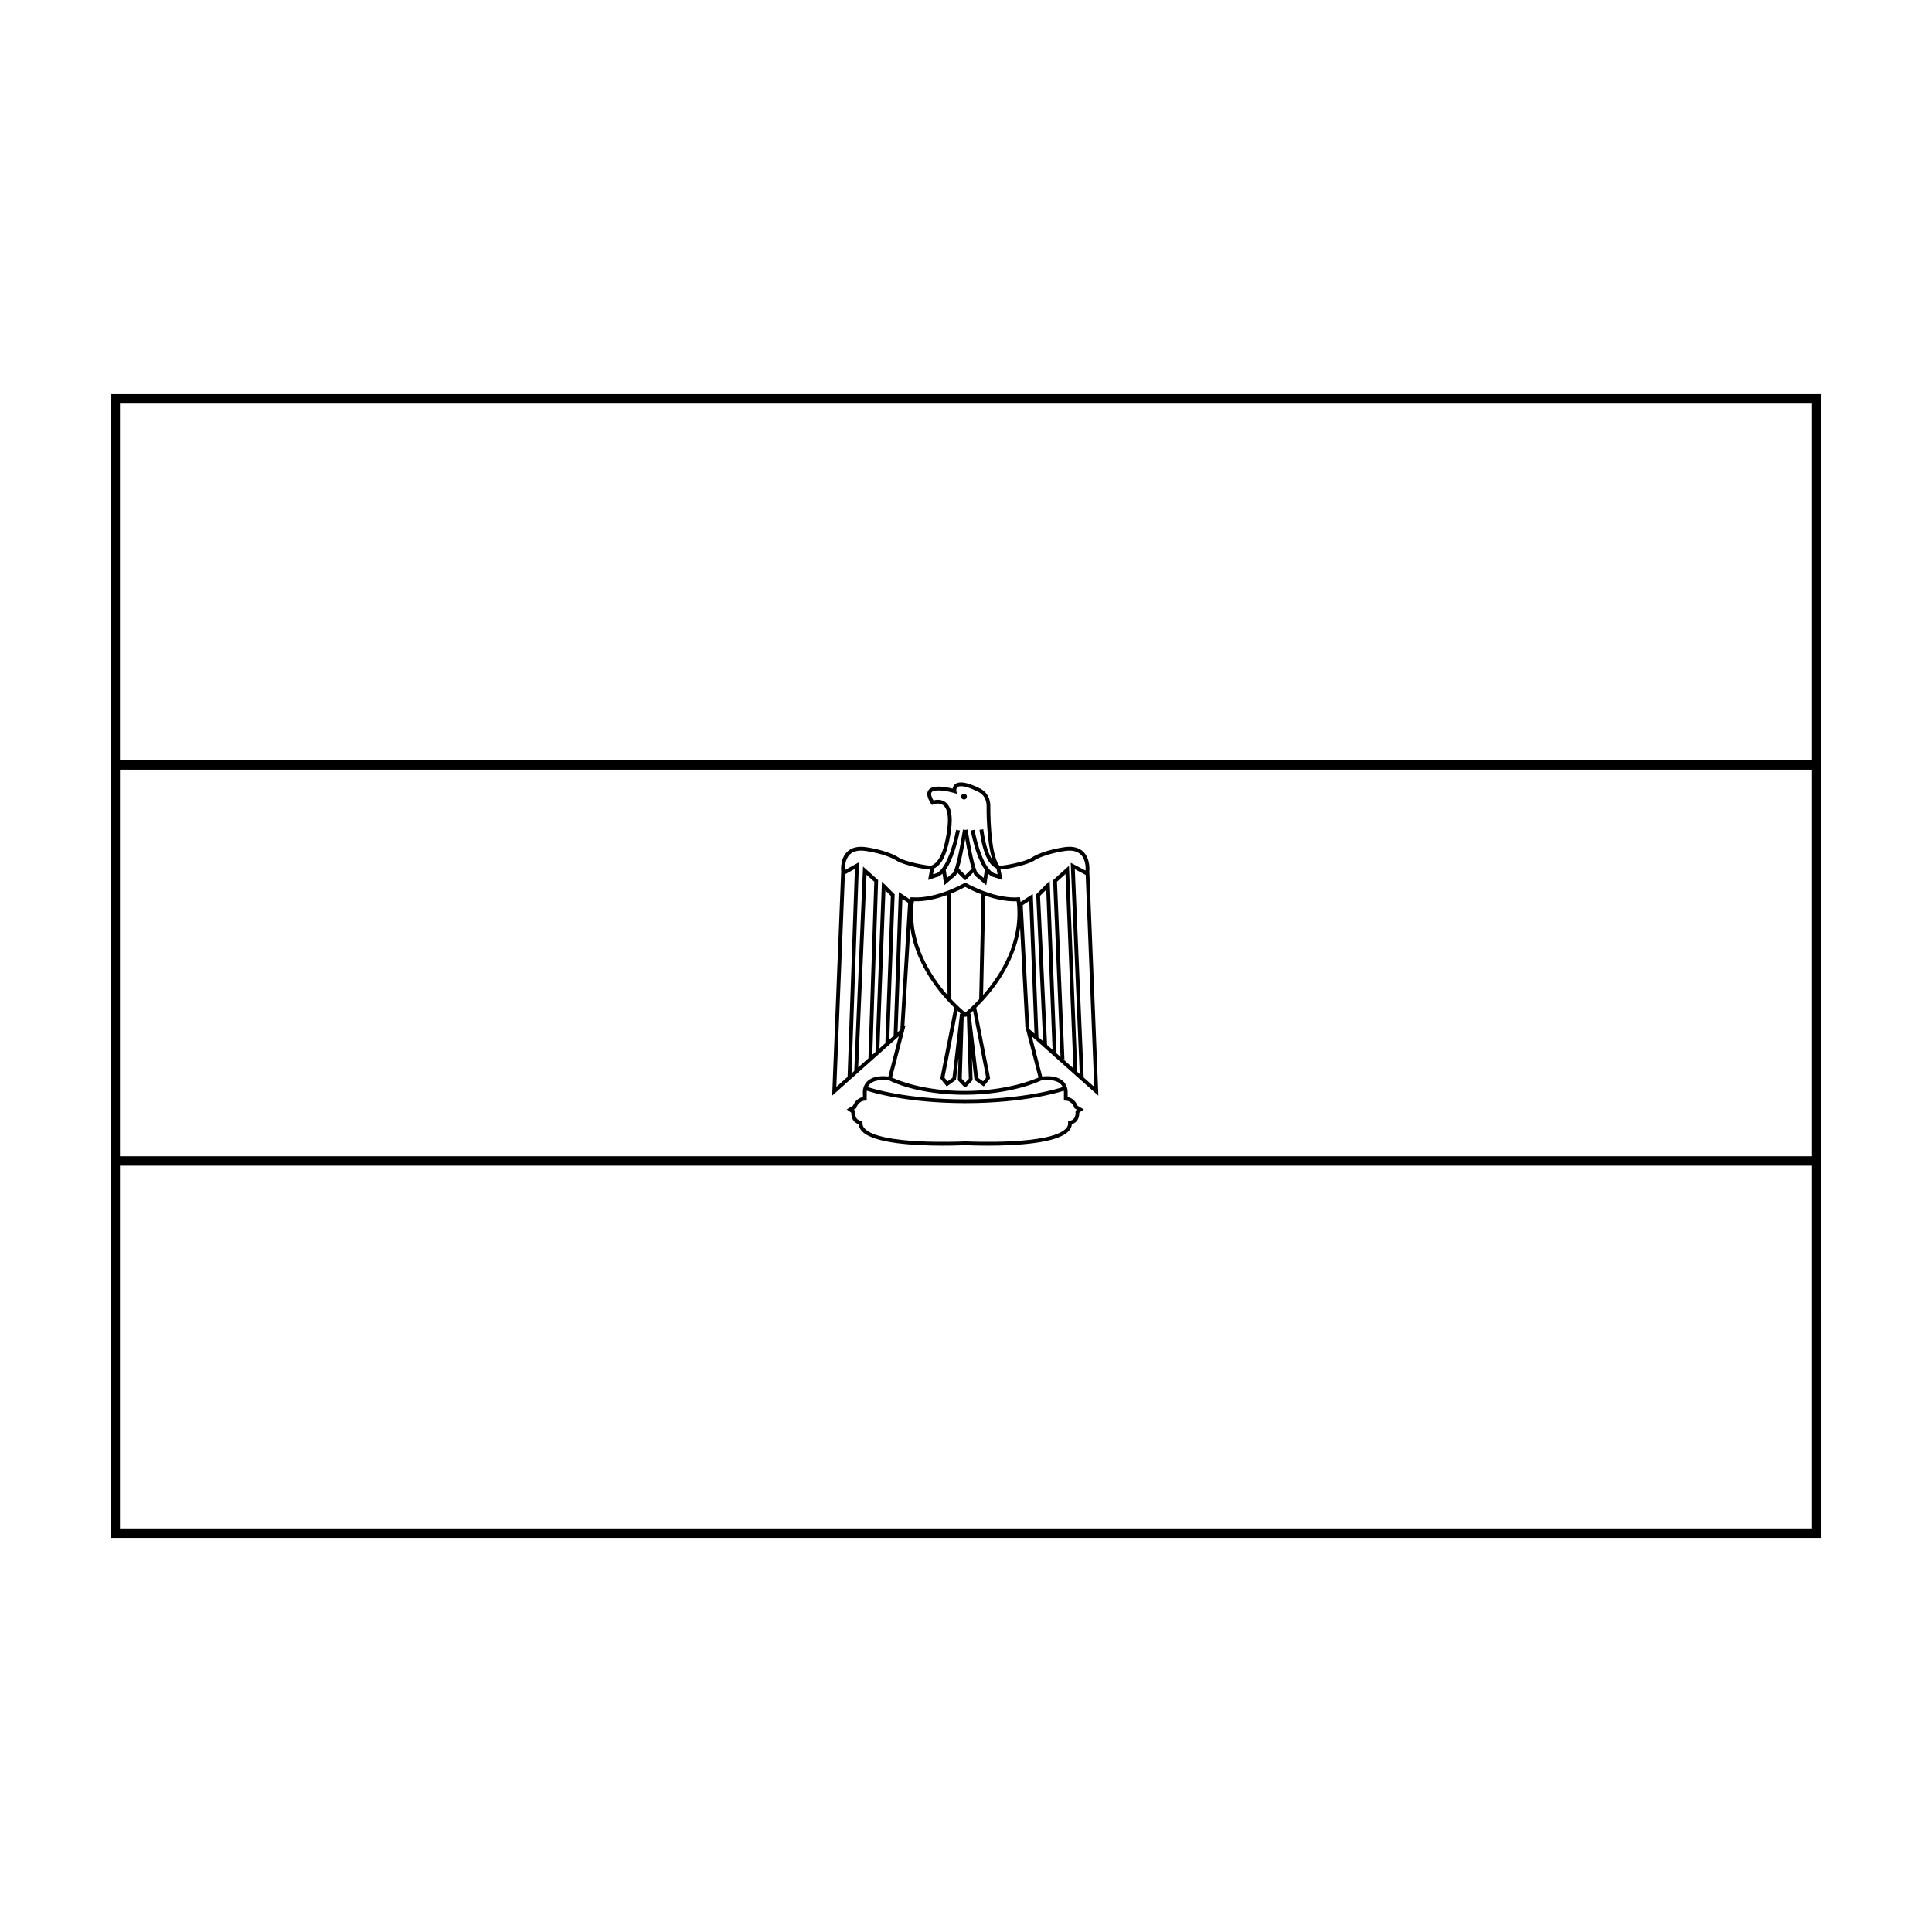 <?xml version="1.0" encoding="UTF-8"?>
<!-- Uploaded to: ICON Repo, www.iconrepo.com, Generator: ICON Repo Mixer Tools -->
<svg fill="#000000" width="800px" height="800px" version="1.1" viewBox="144 144 512 512" xmlns="http://www.w3.org/2000/svg">
 <g>
  <path d="m173.29 248.44v303.12h453.43l-0.004-303.12zm450.92 2.508v94.516h-448.42v-94.516zm0 97.02v102.45h-448.42v-102.45zm-448.42 201.09v-96.141h448.42v96.141z"/>
  <path d="m364.54 434.35 17.652-15.734-2.762 10.66c-2.562-0.273-4.438 0.156-5.598 1.285-1.336 1.305-1.16 3.027-1.152 3.043v1.125c-1.688 0.312-2.414 1.762-2.625 2.297l-1.664 0.984 1.199 0.836c-0.004 0.977 0.246 1.758 0.762 2.324 0.395 0.434 0.863 0.641 1.203 0.734 0.055 0.707 0.363 1.352 0.926 1.93 3.148 3.231 14.191 3.773 21.289 3.773 3.188 0 5.516-0.105 6.035-0.137 0.523 0.031 2.848 0.137 6.035 0.137 7.094 0 18.148-0.543 21.289-3.773 0.562-0.578 0.875-1.223 0.926-1.93 0.344-0.102 0.812-0.309 1.211-0.734 0.508-0.562 0.762-1.344 0.754-2.324l1.199-0.836-1.656-0.984c-0.215-0.535-0.941-1.988-2.629-2.297v-1.066c0.004-0.074 0.176-1.793-1.152-3.098-1.16-1.125-3.047-1.566-5.598-1.285l-2.766-10.66 17.652 15.734-2.398-59.426c0.016-0.137 0.352-3.309-1.578-5.199-1.145-1.113-2.816-1.535-4.934-1.23-0.227 0.031-5.629 0.742-8.82 2.816-1.688 1.098-7.512 2.191-8.5 2.102-2.508-3.188-2.394-15.559-2.394-15.652 0.012-0.133 0.227-3.324-2.699-4.793-3.316-1.656-5.477-2.047-6.606-1.184-0.453 0.348-0.629 0.816-0.691 1.211-1.617-0.422-5.231-1.152-6.367 0.352-0.613 0.816-0.402 2.004 0.645 3.629l0.227 0.352 0.387-0.16c0.012-0.004 1.523-0.625 2.613 0.215 1.145 0.875 1.516 3.078 1.078 6.379-1.055 8-3.223 9.113-3.934 9.48-0.109 0.055-0.207 0.105-0.293 0.172-0.84 0.074-6.84-0.992-8.543-2.102-3.195-2.074-8.594-2.785-8.816-2.816-2.133-0.297-3.793 0.117-4.938 1.23-1.934 1.891-1.594 5.062-1.578 5.125zm6.887-7.477 2.207-51.051 2.062 1.848-1.551 46.777zm5.633-5.023 1.586-41.875 1.438 1.438-1.449 39.039zm4.801-4.281 1.281-35.336 1.523 1.012-2.062 33.668zm44.051 15.477c0.035 0.293 0.031 0.523 0.031 0.562v2.039l0.473 0.023c1.703 0.086 2.246 1.77 2.266 1.84l0.059 0.18 0.641 0.383-0.371 0.266 0.016 0.277c0.121 2.211-1.316 2.363-1.477 2.371l-0.523 0.02 0.039 0.52c0.047 0.586-0.16 1.117-0.645 1.602-4.16 4.277-24.707 3.43-26.516 3.352v-0.012c-0.004 0-0.07 0.004-0.09 0.004-0.02 0-0.086-0.004-0.09-0.004v0.012c-1.809 0.082-22.359 0.926-26.52-3.352-0.48-0.488-0.691-1.02-0.645-1.602l0.035-0.508-0.508-0.031c-0.168-0.012-1.602-0.156-1.48-2.371l0.016-0.277-0.371-0.266 0.645-0.383 0.055-0.18c0.004-0.02 0.543-1.754 2.262-1.84l0.473-0.023v-2.098c0-0.004-0.004-0.227 0.023-0.516 1.254 0.414 10.387 3.273 25.988 3.305v0.004c0.039 0 0.074-0.004 0.117-0.004 0.039 0 0.074 0.004 0.117 0.004v-0.004c15.57-0.02 24.711-2.871 25.98-3.293zm-0.84-1.773c0.262 0.25 0.438 0.527 0.57 0.805-0.945 0.316-10.039 3.254-25.836 3.269-15.816-0.016-24.914-2.969-25.836-3.269 0.125-0.273 0.301-0.543 0.562-0.797 0.969-0.941 2.746-1.258 5.133-0.961 0.66 0.344 7.57 3.793 19.922 3.793 12.312 0 19.73-3.488 20.363-3.793 2.371-0.301 4.156 0.016 5.121 0.953zm-5.852-1.727c-1.633 0.727-8.777 3.57-19.633 3.57-10.883 0-17.629-2.832-19.195-3.559l3.598-13.891-0.328 0.297 1.594-26.062c1.41 9.875 7.883 17.473 11.633 21.129l-3.648 18.539-0.047 0.227 1.691 2.117 2.445-1.734 0.695-5.894-0.188 5.969 1.789 1.875h0.332l1.789-1.875-0.188-5.969 0.695 5.894 2.449 1.734 1.691-2.117-3.691-18.762c3.75-3.664 10.219-11.254 11.637-21.141l1.379 25.871-0.098-0.094 0.137 0.535 0.031 0.523 0.105-0.004zm-33.125-45.922 0.102-0.785c3.098 0.117 6.231-0.699 8.766-1.629l0.145 26.496c-4.43-5.059-10-13.633-9.012-24.082zm13.711 28.699c-0.629-0.52-2.012-1.723-3.688-3.516l-0.156-27.977c1.828-0.734 3.223-1.449 3.844-1.797 0.676 0.379 2.238 1.195 4.309 1.988l-0.621 27.781c-1.676 1.797-3.051 3.004-3.688 3.519zm2.059-0.469 3.477 17.688-0.812 1.012-1.316-0.926-2.004-17.004-0.215 0.016c0.246-0.215 0.535-0.48 0.871-0.785zm-1.113 18.012-0.941 0.988-0.941-0.988 0.523-16.582c0.125 0.105 0.203 0.156 0.211 0.168h0.418c0.012-0.012 0.086-0.066 0.207-0.168zm-2.121-17.223-0.215-0.016-2.012 17.004-1.309 0.926-0.812-1.012 3.477-17.688c0.324 0.301 0.617 0.562 0.871 0.785zm5.887-4.969 0.59-26.309c2.449 0.855 5.391 1.582 8.309 1.465l0.102 0.77c0.992 10.445-4.566 19.02-9 24.074zm12.238 9.008h0.031l-1.758-32.805 1.734-1.133 1.391 35.188zm4.727 4.207-1.863-39.477 1.648-1.641 1.676 42.43zm4.301 3.84 0.297-0.012-1.977-47.051 2.266-2.047 2.098 51.504zm8.199 7.305-2.797-2.488-2.359-55.207 2.887 1.527zm-42.453-57.875c0.016-0.004 0.02-0.012 0.035-0.02 0.918-0.469 3.344-1.719 4.469-10.238 0.492-3.723 0-6.188-1.465-7.305-1.145-0.875-2.519-0.664-3.195-0.484-0.598-1.02-0.77-1.777-0.484-2.156 0.672-0.891 3.863-0.422 5.91 0.18l0.781 0.227-0.141-0.801c0-0.004-0.109-0.66 0.316-0.984 0.359-0.262 1.613-0.676 5.543 1.289 2.324 1.16 2.16 3.715 2.156 3.856-0.012 0.449-0.074 9.34 1.566 14.172-0.855-1.211-1.832-3.492-2.445-8.121l-0.996 0.133c1.133 8.52 3.559 9.77 4.473 10.238 0.016 0.012 0.02 0.012 0.035 0.016l0.281 1.535-0.609-0.203-0.125-0.023c-0.031-0.004-3.141-0.449-5.406-11.578l-0.984 0.203c1.16 5.668 2.559 8.742 3.754 10.41l-0.328 2.152-1.645-1.395c-0.293-0.473-1.195-2.57-2.606-11.426l-0.613 0.098-0.609-0.098c-1.41 8.855-2.312 10.949-2.606 11.426l-1.633 1.391-0.332-2.144c1.195-1.668 2.594-4.734 3.754-10.41l-0.984-0.203c-2.273 11.129-5.379 11.574-5.391 11.574l-0.75 0.227zm10.012 0.031-1.734 1.727-1.727-1.727c0.527-1.656 1.109-4.316 1.727-7.934 0.621 3.621 1.199 6.277 1.734 7.934zm-32.32-3.742c0.902-0.883 2.281-1.203 4.102-0.945 0.055 0.004 5.402 0.711 8.398 2.664 1.246 0.805 6.539 2.227 8.75 2.231l-0.508 2.793 2.156-0.719c0.25-0.031 0.867-0.191 1.652-0.953l0.469 3.066 2.75-2.344 0.039-0.004c0.211-0.121 0.43-0.465 0.66-0.996l1.953 1.953h0.316l1.953-1.953c0.23 0.535 0.453 0.871 0.66 0.996l2.793 2.348 0.473-3.066c0.785 0.766 1.395 0.926 1.652 0.953l2.156 0.719-0.508-2.801c2.215 0 7.508-1.414 8.746-2.223 2.992-1.949 8.344-2.656 8.402-2.664 1.809-0.262 3.195 0.066 4.102 0.945 1.445 1.41 1.324 3.777 1.289 4.266l-3.93-2.074 2.394 55.984-0.641-0.57-2.223-54.602-4.195 3.793 1.965 46.84-1.074-0.957-1.801-45.688-3.578 3.57 1.84 38.945-1.25-1.109-1.496-37.922-3.231 2.117-0.16-1.273-0.48 0.035c-0.324 0.02-0.66 0.035-0.984 0.035-6.227 0-12.828-3.84-12.898-3.879h-0.273c-0.07 0.039-7.359 4.293-13.879 3.844l-0.473-0.035-0.082 0.645-3.027-2.016-1.387 38.094-1.152 1.031 1.422-38.301 0.004-0.215-3.367-3.367-1.715 45.133-0.836 0.742 1.527-46.055 0.004-0.238-3.988-3.578-2.328 54.168-0.73 0.648 1.941-55.055 0.031-0.887-3.703 2.055c-0.039-0.582-0.082-2.785 1.297-4.125zm1.34 3.805-1.945 55.125-2.977 2.656 2.262-56.305z"/>
  <path d="m400.23 355.11c0 1-1.504 1-1.504 0s1.504-1 1.504 0"/>
 </g>
</svg>